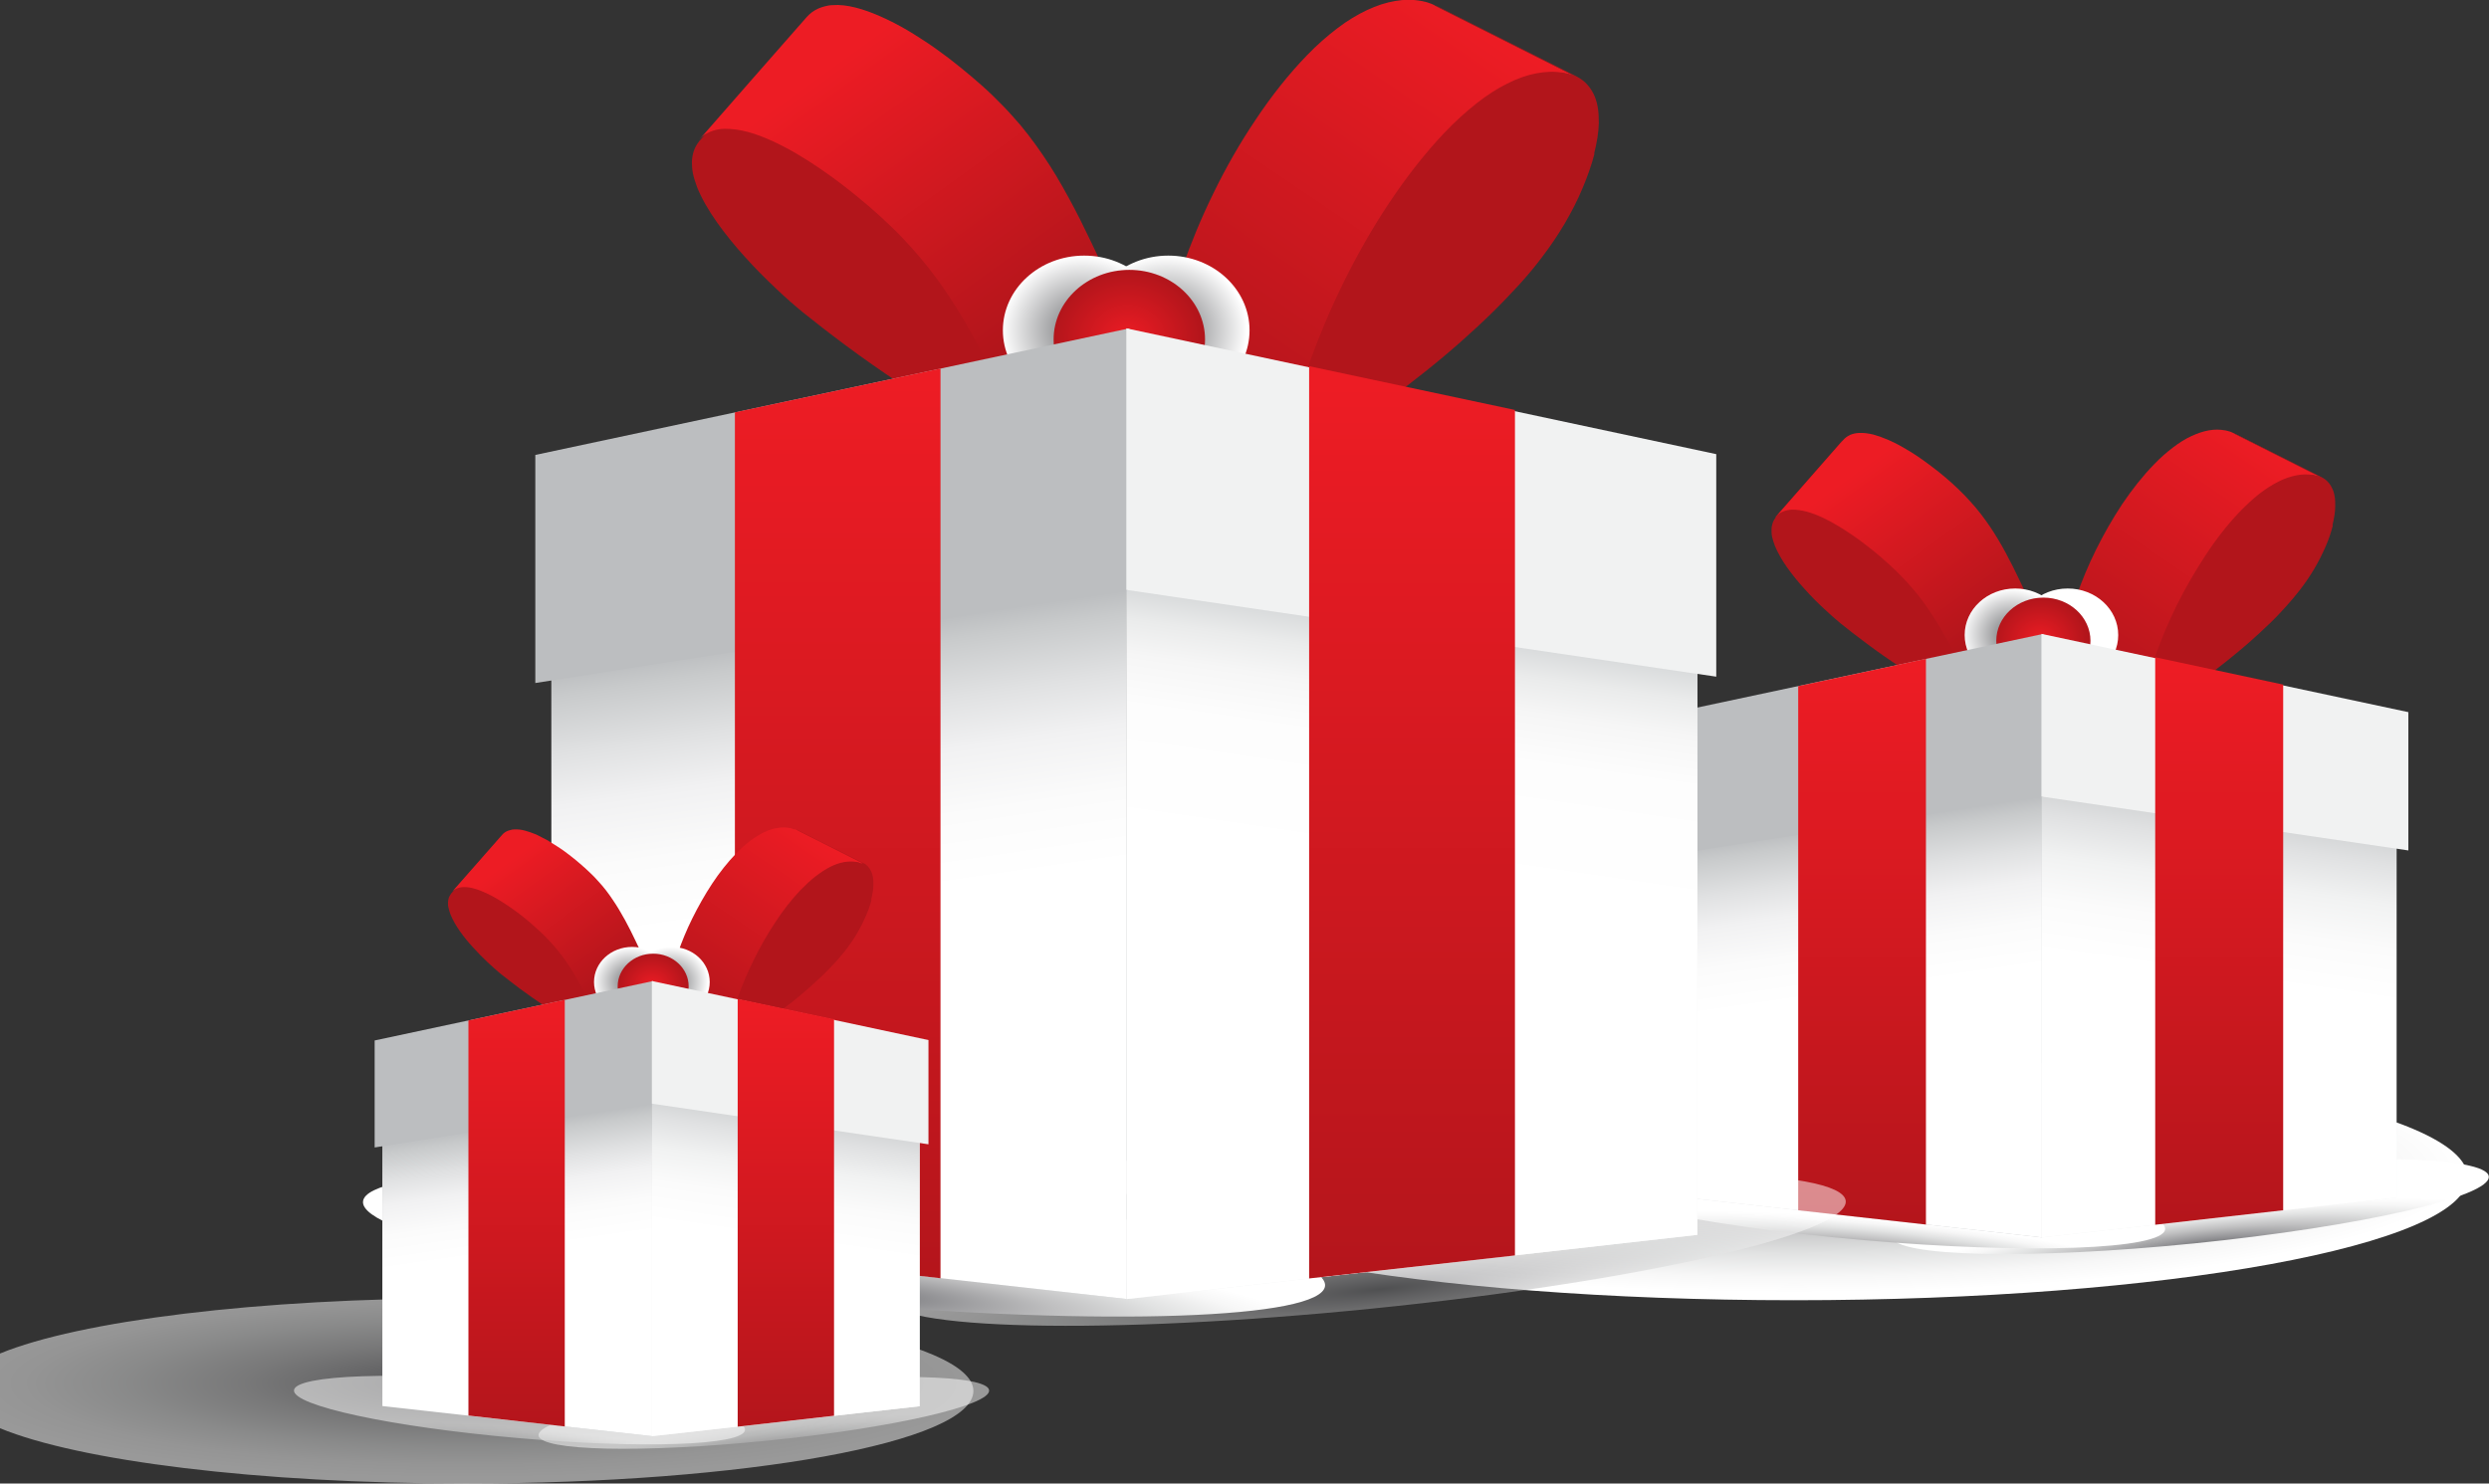 <svg width="369" height="220" viewBox="0 0 369 220" fill="none" xmlns="http://www.w3.org/2000/svg">
<rect x="0" y="0" width="369" height="220" fill="#333333" stroke="none"/>
<path style="mix-blend-mode:multiply" d="M365.843 174.601C365.843 184.651 321.109 192.82 265.949 192.82C210.789 192.82 166.055 184.651 166.055 174.601C166.055 164.552 210.789 156.383 265.949 156.383C321.109 156.383 365.843 164.552 365.843 174.601Z" fill="url(#paint0_radial_9_168)"/>
<path style="mix-blend-mode:multiply" d="M368.968 174.454C369.319 177.481 349.805 181.918 325.35 184.386C300.895 186.855 280.775 186.384 280.425 183.387C280.074 180.361 299.587 175.924 324.043 173.455C348.498 170.987 368.617 171.457 368.968 174.454Z" fill="url(#paint1_radial_9_168)"/>
<path style="mix-blend-mode:multiply" d="M320.982 182.3C320.663 185.326 300.544 186.032 276.056 183.887C251.569 181.742 231.96 177.54 232.279 174.513C232.598 171.486 252.717 170.781 277.204 172.926C301.692 175.071 321.301 179.273 320.982 182.3Z" fill="url(#paint2_radial_9_168)"/>
<path d="M331.057 64.205C335.489 66.438 339.921 68.671 344.353 70.904C344.353 70.904 344.289 70.904 344.289 70.875C344.289 70.875 344.226 70.875 344.226 70.845C344.226 70.845 344.162 70.845 344.162 70.816C344.162 70.816 344.098 70.816 344.066 70.787C344.002 70.787 343.939 70.728 343.843 70.698C343.779 70.698 343.684 70.64 343.62 70.64C343.556 70.64 343.46 70.61 343.397 70.581C343.333 70.581 343.237 70.552 343.142 70.522C342.344 70.405 341.515 70.405 340.655 70.581C339.794 70.757 338.901 71.051 337.976 71.521C337.052 71.991 336.095 72.609 335.139 73.343C334.182 74.107 333.194 75.018 332.173 76.046C330.388 77.927 328.666 80.131 327.136 82.482C325.573 84.832 324.17 87.301 322.927 89.798C321.715 92.267 320.663 94.735 319.834 97.056C319.005 99.348 318.399 101.523 318.048 103.344L306.283 94.265C306.57 92.531 307.112 90.504 307.877 88.359C308.611 86.184 309.567 83.892 310.715 81.571C311.863 79.249 313.17 76.957 314.605 74.783C316.072 72.609 317.666 70.581 319.356 68.847C320.28 67.878 321.237 67.055 322.162 66.35C323.086 65.644 323.979 65.086 324.872 64.675C325.765 64.263 326.625 63.969 327.454 63.823C328.283 63.676 329.081 63.676 329.878 63.823C329.973 63.823 330.037 63.852 330.133 63.881C330.196 63.881 330.292 63.911 330.356 63.94C330.42 63.94 330.515 63.999 330.579 63.999C330.643 63.999 330.707 64.058 330.802 64.087C330.802 64.087 330.866 64.087 330.866 64.116C330.866 64.116 330.93 64.116 330.93 64.146C330.93 64.146 330.994 64.146 330.994 64.175C330.994 64.175 331.057 64.175 331.057 64.205Z" fill="url(#paint3_linear_9_168)"/>
<path d="M345.788 77.898C346.043 76.869 346.203 75.929 346.203 75.047C346.203 74.519 346.203 74.019 346.107 73.578C346.043 73.138 345.916 72.726 345.724 72.374C345.565 72.021 345.342 71.698 345.087 71.433C344.831 71.169 344.513 70.934 344.162 70.757L330.866 64.087C331.057 64.175 331.249 64.293 331.44 64.44C335.681 66.555 339.921 68.701 344.13 70.816C344.13 70.816 344.066 70.816 344.066 70.787C344.066 70.787 344.002 70.787 344.002 70.757C344.002 70.757 343.939 70.757 343.939 70.728C343.939 70.728 343.875 70.728 343.843 70.699C343.779 70.699 343.716 70.64 343.62 70.611C343.556 70.611 343.46 70.552 343.397 70.552C343.333 70.552 343.237 70.522 343.173 70.493C343.078 70.493 343.014 70.463 342.918 70.434C342.121 70.317 341.292 70.317 340.431 70.493C339.571 70.669 338.678 70.963 337.753 71.433C336.828 71.903 335.872 72.52 334.915 73.255C333.959 74.019 332.97 74.93 331.982 75.958C330.196 77.839 328.475 80.043 326.944 82.394C325.414 84.744 323.979 87.213 322.735 89.71C321.524 92.178 320.472 94.647 319.643 96.968C318.814 99.26 318.208 101.405 317.857 103.256L308.164 95.763C307.59 96.028 307.048 96.292 306.538 96.498L318.272 105.695C319.069 105.343 319.962 104.902 320.886 104.373C321.811 103.844 322.799 103.256 323.82 102.581C324.84 101.905 325.892 101.199 326.976 100.435C328.028 99.671 329.112 98.849 330.165 97.997C331.312 97.086 332.397 96.175 333.449 95.264C334.469 94.353 335.457 93.442 336.382 92.561C337.307 91.679 338.136 90.797 338.901 89.945C339.666 89.093 340.368 88.27 340.973 87.477C341.739 86.478 342.472 85.42 343.11 84.333C343.747 83.246 344.289 82.159 344.768 81.071C345.246 79.984 345.597 78.926 345.852 77.898H345.788Z" fill="#B2151B"/>
<path d="M296.558 90.356C294.581 89.328 292.7 88.182 290.915 87.065C289.129 85.919 287.471 84.773 286.004 83.686C284.538 82.599 283.231 81.6 282.178 80.777C281.477 80.219 280.648 79.484 279.787 78.662C278.894 77.839 277.97 76.869 277.077 75.87C276.184 74.871 275.323 73.813 274.59 72.755C273.856 71.697 273.251 70.61 272.9 69.611C272.741 69.17 272.613 68.759 272.549 68.377C272.485 67.995 272.454 67.613 272.485 67.26C272.485 66.908 272.581 66.585 272.677 66.291C272.772 65.997 272.932 65.703 273.155 65.439C273.155 65.439 273.155 65.439 273.155 65.409C273.155 65.409 273.155 65.409 273.155 65.38C273.155 65.38 273.155 65.38 273.155 65.35C273.155 65.35 273.155 65.35 273.155 65.321C269.839 69.082 266.555 72.873 263.239 76.634C263.239 76.634 263.239 76.634 263.239 76.663C263.239 76.663 263.239 76.663 263.239 76.693C263.239 76.693 263.239 76.693 263.239 76.722C263.239 76.722 263.239 76.722 263.239 76.751C263.048 77.016 262.888 77.28 262.793 77.574C262.697 77.868 262.633 78.191 262.633 78.544C262.633 78.897 262.633 79.279 262.729 79.661C262.824 80.043 262.952 80.483 263.111 80.895C263.526 81.923 264.164 83.04 264.929 84.127C265.694 85.214 266.587 86.301 267.543 87.359C268.468 88.388 269.456 89.387 270.381 90.239C271.306 91.12 272.167 91.855 272.868 92.443C273.952 93.324 275.291 94.353 276.822 95.499C278.352 96.645 280.074 97.849 281.923 99.054C283.773 100.259 285.749 101.493 287.758 102.58C289.799 103.697 291.871 104.696 293.944 105.519L302.616 93.001C300.608 92.266 298.567 91.326 296.59 90.298L296.558 90.356Z" fill="#B2151B"/>
<path d="M302.329 92.384C302.202 92.149 302.106 91.885 301.979 91.649C301.851 91.385 301.755 91.15 301.628 90.885C301.5 90.621 301.405 90.356 301.277 90.092C300.703 88.799 300.097 87.448 299.428 86.096C298.79 84.744 298.089 83.363 297.355 81.982C296.622 80.63 295.825 79.279 294.964 78.015C294.103 76.752 293.179 75.547 292.158 74.43C291.648 73.843 291.042 73.225 290.436 72.638C289.799 72.021 289.161 71.433 288.46 70.845C287.758 70.258 287.057 69.67 286.323 69.141C285.59 68.583 284.857 68.054 284.155 67.584C283.549 67.172 282.848 66.761 282.146 66.35C281.445 65.938 280.68 65.556 279.946 65.233C279.181 64.91 278.448 64.645 277.715 64.44C276.981 64.263 276.28 64.175 275.61 64.204C275.355 64.204 275.132 64.263 274.909 64.293C274.685 64.352 274.462 64.41 274.271 64.498C274.08 64.587 273.888 64.704 273.729 64.822C273.57 64.939 273.41 65.086 273.251 65.262C269.935 69.024 266.651 72.814 263.335 76.575C263.462 76.428 263.622 76.281 263.781 76.164C263.94 76.046 264.132 75.929 264.323 75.87C264.514 75.782 264.737 75.723 264.961 75.664C265.184 75.606 265.439 75.606 265.694 75.576C266.364 75.576 267.065 75.664 267.83 75.87C268.596 76.076 269.361 76.37 270.126 76.722C270.891 77.075 271.656 77.486 272.39 77.927C273.123 78.368 273.825 78.808 274.462 79.249C275.228 79.749 275.961 80.307 276.726 80.895C277.491 81.483 278.225 82.07 278.926 82.687C279.659 83.304 280.329 83.951 280.999 84.568C281.636 85.185 282.242 85.831 282.816 86.448C283.868 87.594 284.857 88.829 285.749 90.151C286.674 91.473 287.503 92.825 288.3 94.235C289.097 95.616 289.831 97.027 290.532 98.437C291.234 99.818 291.871 101.199 292.509 102.522C292.636 102.786 292.764 103.051 292.892 103.315C293.019 103.579 293.147 103.844 293.274 104.108C293.402 104.373 293.529 104.608 293.657 104.872C293.784 105.107 293.912 105.372 294.008 105.607L302.68 93.089C302.553 92.854 302.457 92.619 302.329 92.355V92.384Z" fill="url(#paint4_linear_9_168)"/>
<path style="mix-blend-mode:multiply" d="M306.251 94.177C306.251 97.996 302.903 101.082 298.758 101.082C294.613 101.082 291.265 97.996 291.265 94.177C291.265 90.357 294.613 87.271 298.758 87.271C302.903 87.271 306.251 90.357 306.251 94.177Z" fill="url(#paint5_radial_9_168)"/>
<path style="mix-blend-mode:multiply" d="M314.031 94.177C314.031 97.996 310.683 101.082 306.538 101.082C302.393 101.082 299.045 97.996 299.045 94.177C299.045 90.357 302.393 87.271 306.538 87.271C310.683 87.271 314.031 90.357 314.031 94.177Z" fill="url(#paint6_radial_9_168)"/>
<path d="M309.918 95.029C309.918 98.584 306.793 101.434 302.935 101.434C299.077 101.434 295.952 98.555 295.952 95.029C295.952 91.502 299.077 88.623 302.935 88.623C306.793 88.623 309.918 91.502 309.918 95.029Z" fill="url(#paint7_radial_9_168)"/>
<path d="M302.712 183.505L249.656 177.569V123.208L302.712 117.243V183.505Z" fill="#BCBEC0"/>
<g style="mix-blend-mode:multiply">
<path d="M302.712 183.505L249.656 177.569V123.208L302.712 117.243V183.505Z" fill="url(#paint8_linear_9_168)"/>
</g>
<path d="M355.29 123.149V177.598L302.712 183.505V117.243L355.29 123.149Z" fill="#F1F2F2"/>
<g style="mix-blend-mode:multiply">
<path d="M355.29 123.149V177.598L302.712 183.505V117.243L355.29 123.149Z" fill="url(#paint9_linear_9_168)"/>
</g>
<path d="M302.935 94L248.158 105.666V126.705L302.935 118.125V94Z" fill="#BCBEC0"/>
<path d="M302.648 118.125L357.043 126.117V105.607L302.648 94V118.125Z" fill="#F1F2F2"/>
<path d="M285.526 181.595L266.587 179.479V101.758L285.526 97.703V181.595Z" fill="url(#paint10_linear_9_168)"/>
<path d="M319.515 181.624L338.486 179.479V101.523L319.515 97.468V181.624Z" fill="url(#paint11_linear_9_168)"/>
<path style="mix-blend-mode:multiply" opacity="0.5" d="M273.633 178.069C274.207 182.917 242.801 190.087 203.455 194.054C164.142 198.021 131.779 197.286 131.205 192.438C130.631 187.589 162.037 180.419 201.383 176.452C240.728 172.486 273.059 173.22 273.633 178.069Z" fill="url(#paint12_radial_9_168)"/>
<path style="mix-blend-mode:multiply" d="M196.441 190.704C195.931 195.582 163.6 196.698 124.222 193.231C84.845 189.764 53.311 183.005 53.821 178.157C54.331 173.279 86.662 172.162 126.04 175.63C165.417 179.097 196.951 185.855 196.441 190.704Z" fill="url(#paint13_radial_9_168)"/>
<path d="M212.638 0.793C219.748 4.378 226.891 7.963 234.001 11.548C233.969 11.548 233.905 11.519 233.873 11.489C233.841 11.489 233.778 11.46 233.746 11.431C233.714 11.431 233.65 11.401 233.618 11.372C233.586 11.372 233.523 11.342 233.491 11.313C233.363 11.254 233.267 11.225 233.14 11.195C233.012 11.166 232.917 11.107 232.789 11.078C232.662 11.049 232.534 11.019 232.407 10.99C232.279 10.99 232.151 10.931 232.024 10.902C230.749 10.696 229.409 10.725 228.038 10.99C226.635 11.254 225.201 11.754 223.702 12.518C222.203 13.252 220.673 14.252 219.143 15.456C217.58 16.69 215.986 18.13 214.392 19.805C211.49 22.861 208.78 26.358 206.261 30.119C203.742 33.88 201.479 37.876 199.502 41.873C197.525 45.869 195.867 49.836 194.528 53.538C193.22 57.241 192.232 60.708 191.69 63.676L172.782 49.072C173.261 46.28 174.122 43.019 175.333 39.551C176.545 36.084 178.075 32.352 179.893 28.65C181.71 24.918 183.814 21.215 186.174 17.719C188.501 14.222 191.084 10.96 193.794 8.169C195.293 6.612 196.823 5.289 198.29 4.173C199.757 3.056 201.223 2.175 202.658 1.499C204.093 0.823 205.464 0.382 206.835 0.147C208.174 -0.088 209.482 -0.088 210.725 0.147C210.853 0.147 210.98 0.206 211.108 0.235C211.235 0.235 211.363 0.294 211.49 0.323C211.618 0.353 211.713 0.382 211.841 0.441C211.969 0.47 212.064 0.529 212.192 0.558C212.224 0.558 212.287 0.588 212.319 0.617C212.351 0.617 212.415 0.647 212.447 0.676C212.479 0.676 212.542 0.705 212.574 0.735C212.606 0.735 212.67 0.764 212.702 0.793H212.638Z" fill="url(#paint14_linear_9_168)"/>
<path d="M236.328 22.802C236.743 21.157 236.998 19.629 237.03 18.248C237.03 17.396 236.998 16.602 236.87 15.897C236.743 15.192 236.552 14.545 236.265 13.958C235.978 13.37 235.627 12.87 235.212 12.43C234.798 11.989 234.288 11.636 233.746 11.342L212.383 0.588C212.702 0.764 213.021 0.941 213.308 1.146C220.131 4.584 226.922 7.993 233.746 11.431C233.714 11.431 233.65 11.401 233.618 11.372C233.586 11.372 233.523 11.342 233.491 11.313C233.459 11.313 233.395 11.284 233.363 11.254C233.331 11.254 233.267 11.225 233.236 11.196C233.108 11.137 233.012 11.107 232.885 11.078C232.757 11.049 232.662 10.99 232.534 10.96C232.407 10.931 232.279 10.902 232.151 10.872C232.024 10.872 231.896 10.814 231.769 10.784C230.493 10.579 229.154 10.608 227.783 10.872C226.38 11.137 224.946 11.636 223.447 12.4C221.948 13.135 220.418 14.134 218.887 15.339C217.325 16.573 215.731 18.013 214.137 19.688C211.235 22.744 208.525 26.24 206.006 30.002C203.487 33.763 201.223 37.759 199.247 41.755C197.27 45.752 195.612 49.718 194.273 53.421C192.965 57.123 191.977 60.591 191.435 63.558L175.843 51.54C174.919 51.981 174.058 52.392 173.261 52.716L192.136 67.496C193.412 66.938 194.815 66.232 196.345 65.38C197.844 64.528 199.438 63.588 201.096 62.501C202.722 61.443 204.444 60.267 206.134 59.033C207.855 57.799 209.577 56.477 211.267 55.125C213.116 53.656 214.87 52.187 216.528 50.717C218.186 49.248 219.748 47.808 221.215 46.369C222.682 44.929 224.021 43.518 225.264 42.167C226.508 40.786 227.624 39.463 228.58 38.17C229.824 36.554 230.972 34.85 231.992 33.116C233.012 31.383 233.905 29.619 234.638 27.857C235.372 26.123 235.978 24.389 236.392 22.773L236.328 22.802Z" fill="#B2151B"/>
<path d="M157.159 42.843C154.002 41.197 150.941 39.375 148.072 37.524C145.202 35.702 142.524 33.822 140.164 32.088C137.805 30.354 135.701 28.767 134.043 27.416C132.927 26.505 131.588 25.329 130.185 24.007C128.75 22.655 127.251 21.157 125.816 19.541C124.382 17.925 123.011 16.25 121.831 14.546C120.651 12.841 119.695 11.107 119.089 9.491C118.834 8.786 118.642 8.14 118.547 7.523C118.451 6.906 118.387 6.318 118.419 5.76C118.451 5.201 118.547 4.672 118.738 4.202C118.929 3.703 119.184 3.262 119.503 2.851C119.503 2.851 119.503 2.821 119.535 2.792C119.535 2.792 119.567 2.762 119.599 2.733C119.599 2.733 119.631 2.704 119.663 2.674C119.663 2.674 119.695 2.645 119.726 2.615C114.402 8.669 109.077 14.751 103.784 20.804C103.784 20.804 103.784 20.834 103.72 20.863C103.72 20.863 103.72 20.892 103.657 20.922C103.657 20.922 103.657 20.951 103.625 20.981C103.625 20.981 103.625 21.01 103.593 21.039C103.274 21.451 103.019 21.892 102.86 22.391C102.7 22.861 102.604 23.39 102.573 23.948C102.573 24.507 102.604 25.094 102.732 25.741C102.86 26.358 103.083 27.034 103.338 27.739C104.007 29.414 105.028 31.177 106.271 32.94C107.515 34.703 108.95 36.466 110.448 38.112C111.947 39.787 113.509 41.344 115.008 42.754C116.474 44.165 117.877 45.37 119.025 46.31C120.779 47.72 122.915 49.395 125.37 51.217C127.825 53.039 130.599 55.008 133.564 56.947C136.53 58.886 139.686 60.855 142.938 62.618C146.191 64.411 149.57 66.027 152.886 67.349L166.852 47.221C163.6 46.045 160.347 44.547 157.159 42.872V42.843Z" fill="#B2151B"/>
<path d="M166.437 46.075C166.246 45.693 166.087 45.281 165.895 44.87C165.704 44.459 165.513 44.047 165.321 43.636C165.13 43.224 164.939 42.784 164.747 42.372C163.791 40.286 162.834 38.112 161.782 35.937C160.73 33.733 159.646 31.529 158.434 29.326C157.255 27.151 155.979 24.977 154.576 22.949C153.173 20.892 151.707 18.953 150.081 17.19C149.252 16.25 148.295 15.28 147.307 14.31C146.318 13.341 145.234 12.371 144.118 11.431C143.002 10.49 141.854 9.55 140.707 8.669C139.527 7.787 138.379 6.935 137.199 6.171C136.211 5.524 135.127 4.819 133.979 4.173C132.831 3.526 131.619 2.909 130.408 2.38C129.196 1.851 127.985 1.411 126.805 1.117C125.625 0.823 124.477 0.676 123.425 0.764C123.011 0.764 122.628 0.852 122.277 0.94C121.927 1.029 121.576 1.146 121.257 1.293C120.938 1.44 120.651 1.616 120.364 1.822C120.077 2.028 119.854 2.263 119.599 2.527C114.274 8.58 108.95 14.663 103.657 20.716C103.88 20.452 104.135 20.246 104.39 20.04C104.645 19.835 104.964 19.688 105.283 19.541C105.602 19.394 105.952 19.306 106.303 19.218C106.654 19.159 107.068 19.1 107.451 19.1C108.535 19.1 109.683 19.247 110.894 19.57C112.106 19.893 113.35 20.393 114.593 20.951C115.837 21.539 117.08 22.185 118.26 22.89C119.44 23.596 120.556 24.301 121.576 25.006C122.787 25.829 123.999 26.71 125.211 27.651C126.422 28.591 127.602 29.561 128.782 30.56C129.93 31.559 131.046 32.558 132.098 33.586C133.15 34.586 134.138 35.614 134.999 36.584C136.689 38.435 138.283 40.433 139.75 42.549C141.217 44.664 142.588 46.868 143.831 49.101C145.107 51.334 146.286 53.597 147.402 55.86C148.518 58.093 149.57 60.326 150.591 62.442C150.782 62.883 151.005 63.323 151.197 63.735C151.388 64.146 151.611 64.587 151.802 64.998C151.994 65.41 152.185 65.821 152.408 66.232C152.599 66.644 152.791 67.026 152.982 67.408L166.948 47.279C166.756 46.898 166.597 46.516 166.405 46.104L166.437 46.075Z" fill="url(#paint15_linear_9_168)"/>
<path style="mix-blend-mode:multiply" d="M172.782 48.984C172.782 55.125 167.394 60.062 160.73 60.062C154.066 60.062 148.678 55.096 148.678 48.984C148.678 42.872 154.066 37.906 160.73 37.906C167.394 37.906 172.782 42.872 172.782 48.984Z" fill="url(#paint16_radial_9_168)"/>
<path style="mix-blend-mode:multiply" d="M185.249 48.984C185.249 55.125 179.861 60.062 173.197 60.062C166.533 60.062 161.145 55.096 161.145 48.984C161.145 42.872 166.533 37.906 173.197 37.906C179.861 37.906 185.249 42.872 185.249 48.984Z" fill="url(#paint17_radial_9_168)"/>
<path d="M178.649 50.335C178.649 56.036 173.611 60.649 167.426 60.649C161.24 60.649 156.202 56.036 156.202 50.335C156.202 44.635 161.24 40.022 167.426 40.022C173.611 40.022 178.649 44.635 178.649 50.335Z" fill="url(#paint18_radial_9_168)"/>
<path d="M167.043 192.643L81.752 183.064V95.646L167.043 86.067V192.643Z" fill="#BCBEC0"/>
<g style="mix-blend-mode:multiply">
<path d="M167.043 192.643L81.752 183.064V95.646L167.043 86.067V192.643Z" fill="url(#paint19_linear_9_168)"/>
</g>
<path d="M251.633 95.587V183.123L167.043 192.643V86.067L251.633 95.587Z" fill="#F1F2F2"/>
<g style="mix-blend-mode:multiply">
<path d="M251.633 95.587V183.123L167.043 192.643V86.067L251.633 95.587Z" fill="url(#paint20_linear_9_168)"/>
</g>
<path d="M167.426 48.69L79.361 67.466V101.288L167.426 87.477V48.69Z" fill="#BCBEC0"/>
<path d="M166.979 87.477L254.439 100.347V67.349L166.979 48.69V87.477Z" fill="#F1F2F2"/>
<path d="M139.431 189.558L108.95 186.12V61.149L139.431 54.655V189.558Z" fill="url(#paint21_linear_9_168)"/>
<path d="M194.081 189.587L224.595 186.179V60.796L194.081 54.302V189.587Z" fill="url(#paint22_linear_9_168)"/>
<path style="mix-blend-mode:multiply" opacity="0.5" d="M68.966 192.526C38.166 192.526 11.702 195.905 0 200.724V211.802C11.67 216.621 38.166 220 68.966 220C110.576 220 144.309 213.859 144.309 206.277C144.309 198.696 110.576 192.555 68.966 192.555V192.526Z" fill="url(#paint23_radial_9_168)"/>
<path style="mix-blend-mode:multiply" opacity="0.5" d="M146.637 206.16C146.924 208.423 132.193 211.802 113.732 213.653C95.303 215.504 80.126 215.181 79.839 212.889C79.584 210.597 94.314 207.247 112.744 205.396C131.173 203.545 146.35 203.868 146.637 206.16Z" fill="url(#paint24_radial_9_168)"/>
<path style="mix-blend-mode:multiply" opacity="0.5" d="M110.448 212.066C110.225 214.358 95.048 214.887 76.587 213.242C58.126 211.625 43.331 208.452 43.586 206.16C43.809 203.868 58.986 203.339 77.448 204.985C95.909 206.601 110.703 209.774 110.448 212.066Z" fill="url(#paint25_radial_9_168)"/>
<path d="M118.037 123.032C121.385 124.707 124.732 126.382 128.048 128.086C128.048 128.086 128.017 128.086 127.985 128.086C127.985 128.086 127.953 128.086 127.921 128.086C127.921 128.086 127.889 128.086 127.857 128.086C127.857 128.086 127.825 128.086 127.793 128.086C127.73 128.086 127.698 128.057 127.634 128.027C127.57 128.027 127.506 127.998 127.474 127.969C127.411 127.969 127.347 127.939 127.283 127.91C127.219 127.91 127.156 127.91 127.092 127.88C126.486 127.792 125.88 127.792 125.211 127.91C124.541 128.027 123.872 128.262 123.17 128.615C122.469 128.968 121.767 129.438 121.034 129.996C120.3 130.554 119.567 131.26 118.802 132.024C117.431 133.463 116.155 135.109 115.008 136.872C113.828 138.635 112.776 140.516 111.851 142.396C110.926 144.277 110.129 146.128 109.523 147.862C108.918 149.595 108.439 151.211 108.184 152.622L99.32 145.775C99.544 144.453 99.958 142.954 100.5 141.309C101.074 139.663 101.776 137.93 102.636 136.196C103.497 134.462 104.486 132.699 105.57 131.054C106.654 129.408 107.865 127.88 109.141 126.558C109.842 125.823 110.544 125.206 111.245 124.677C111.947 124.149 112.616 123.737 113.286 123.414C113.955 123.091 114.593 122.885 115.231 122.797C115.868 122.679 116.474 122.679 117.048 122.797C117.112 122.797 117.176 122.797 117.24 122.826C117.303 122.826 117.367 122.826 117.399 122.885C117.463 122.885 117.526 122.914 117.558 122.944C117.622 122.944 117.654 122.973 117.718 123.003C117.718 123.003 117.75 123.003 117.782 123.003C117.782 123.003 117.813 123.003 117.845 123.003C117.845 123.003 117.877 123.003 117.909 123.003C117.909 123.003 117.941 123.003 117.973 123.003L118.037 123.032Z" fill="url(#paint26_linear_9_168)"/>
<path d="M129.164 133.346C129.356 132.582 129.483 131.847 129.483 131.201C129.483 130.789 129.483 130.437 129.419 130.084C129.356 129.761 129.26 129.438 129.132 129.173C129.005 128.909 128.845 128.674 128.654 128.468C128.463 128.262 128.24 128.086 127.953 127.969L117.941 122.944C117.941 122.944 118.228 123.12 118.355 123.208C121.544 124.824 124.732 126.411 127.921 128.027C127.921 128.027 127.889 128.027 127.857 128.027C127.857 128.027 127.825 128.027 127.793 128.027C127.761 128.027 127.761 128.027 127.73 128.027C127.73 128.027 127.698 128.027 127.666 128.027C127.602 128.027 127.57 127.998 127.506 127.969C127.443 127.969 127.379 127.939 127.347 127.91C127.283 127.91 127.219 127.88 127.187 127.851C127.124 127.851 127.06 127.851 126.996 127.822C126.39 127.733 125.785 127.733 125.115 127.851C124.445 127.969 123.776 128.204 123.074 128.556C122.373 128.909 121.671 129.379 120.938 129.937C120.205 130.496 119.471 131.201 118.706 131.965C117.335 133.405 116.06 135.05 114.912 136.813C113.732 138.576 112.68 140.457 111.755 142.337C110.831 144.218 110.034 146.069 109.428 147.803C108.822 149.537 108.344 151.153 108.089 152.563L100.787 146.921C100.373 147.127 99.958 147.303 99.576 147.48L108.407 154.414C109.013 154.15 109.683 153.827 110.384 153.415C111.086 153.033 111.819 152.563 112.616 152.064C113.381 151.564 114.179 151.006 114.976 150.448C115.773 149.86 116.57 149.243 117.399 148.626C118.26 147.95 119.089 147.245 119.854 146.569C120.619 145.893 121.385 145.188 122.054 144.541C122.724 143.865 123.361 143.219 123.967 142.573C124.541 141.926 125.051 141.309 125.529 140.692C126.103 139.928 126.645 139.135 127.124 138.312C127.602 137.489 128.016 136.666 128.367 135.844C128.718 135.021 129.005 134.227 129.196 133.463L129.164 133.346Z" fill="#B2151B"/>
<path d="M92.051 142.749C90.584 141.985 89.149 141.103 87.778 140.251C86.439 139.399 85.195 138.517 84.08 137.695C82.964 136.872 82.007 136.137 81.21 135.491C80.7 135.079 80.062 134.521 79.392 133.904C78.723 133.287 78.022 132.552 77.352 131.818C76.682 131.054 76.045 130.26 75.471 129.467C74.929 128.674 74.482 127.851 74.195 127.087C74.068 126.764 74.004 126.47 73.94 126.176C73.876 125.882 73.876 125.618 73.876 125.353C73.876 125.089 73.94 124.854 74.036 124.619C74.132 124.384 74.227 124.178 74.387 123.972C71.9 126.822 69.413 129.673 66.894 132.494C66.734 132.699 66.639 132.905 66.543 133.111C66.479 133.346 66.415 133.581 66.415 133.845C66.415 134.11 66.415 134.374 66.511 134.697C66.575 134.991 66.671 135.314 66.798 135.638C67.117 136.431 67.595 137.254 68.169 138.077C68.743 138.899 69.413 139.722 70.146 140.516C70.879 141.309 71.581 142.043 72.282 142.69C72.984 143.336 73.621 143.924 74.163 144.365C74.993 145.011 75.981 145.805 77.129 146.657C78.277 147.509 79.584 148.42 80.955 149.331C82.358 150.242 83.825 151.153 85.355 152.005C86.885 152.857 88.448 153.592 90.042 154.209L96.578 144.776C95.048 144.218 93.517 143.513 92.051 142.749Z" fill="#B2151B"/>
<path d="M96.387 144.277C96.291 144.1 96.228 143.895 96.132 143.718C96.036 143.542 95.972 143.336 95.877 143.131C95.781 142.925 95.686 142.749 95.622 142.543C95.175 141.573 94.729 140.545 94.219 139.516C93.741 138.488 93.198 137.43 92.656 136.431C92.083 135.403 91.509 134.404 90.839 133.434C90.201 132.464 89.5 131.553 88.735 130.731C88.352 130.29 87.906 129.82 87.427 129.379C86.949 128.938 86.471 128.468 85.929 128.027C85.419 127.586 84.877 127.146 84.335 126.734C83.793 126.323 83.251 125.912 82.677 125.559C82.23 125.265 81.688 124.942 81.178 124.619C80.636 124.325 80.062 124.031 79.52 123.766C78.946 123.531 78.372 123.326 77.83 123.179C77.288 123.032 76.746 122.973 76.236 123.002C76.045 123.002 75.853 123.032 75.694 123.091C75.534 123.12 75.375 123.179 75.216 123.238C75.056 123.296 74.929 123.384 74.801 123.473C74.674 123.561 74.546 123.678 74.45 123.796C71.963 126.646 69.476 129.467 66.958 132.317C67.053 132.2 67.181 132.082 67.308 131.994C67.436 131.906 67.563 131.818 67.723 131.759C67.882 131.7 68.042 131.641 68.201 131.612C68.361 131.583 68.552 131.553 68.743 131.553C69.253 131.553 69.795 131.612 70.337 131.788C70.911 131.935 71.485 132.17 72.059 132.435C72.633 132.699 73.239 133.022 73.781 133.346C74.323 133.669 74.865 134.022 75.343 134.345C75.917 134.727 76.491 135.138 77.065 135.579C77.639 136.02 78.181 136.46 78.723 136.931C79.265 137.401 79.775 137.871 80.285 138.341C80.764 138.811 81.242 139.281 81.656 139.751C82.453 140.604 83.187 141.544 83.888 142.543C84.59 143.542 85.227 144.571 85.801 145.628C86.407 146.686 86.949 147.744 87.491 148.802C88.001 149.86 88.511 150.888 88.99 151.887C89.085 152.093 89.181 152.299 89.277 152.504C89.372 152.71 89.468 152.886 89.564 153.092C89.659 153.298 89.755 153.474 89.851 153.65C89.946 153.827 90.042 154.032 90.138 154.209L96.674 144.776C96.578 144.6 96.514 144.424 96.419 144.218L96.387 144.277Z" fill="url(#paint27_linear_9_168)"/>
<path style="mix-blend-mode:multiply" d="M99.352 145.629C99.352 148.508 96.833 150.83 93.709 150.83C90.584 150.83 88.065 148.508 88.065 145.629C88.065 142.749 90.584 140.427 93.709 140.427C96.833 140.427 99.352 142.749 99.352 145.629Z" fill="url(#paint28_radial_9_168)"/>
<path style="mix-blend-mode:multiply" d="M105.219 145.629C105.219 148.508 102.7 150.83 99.576 150.83C96.451 150.83 93.932 148.508 93.932 145.629C93.932 142.749 96.451 140.427 99.576 140.427C102.7 140.427 105.219 142.749 105.219 145.629Z" fill="url(#paint29_radial_9_168)"/>
<path d="M102.094 146.275C102.094 148.949 99.735 151.123 96.833 151.123C93.932 151.123 91.572 148.949 91.572 146.275C91.572 143.601 93.932 141.427 96.833 141.427C99.735 141.427 102.094 143.601 102.094 146.275Z" fill="url(#paint30_radial_9_168)"/>
<path d="M96.674 212.977L56.691 208.511V167.49L96.674 163.024V212.977Z" fill="#BCBEC0"/>
<g style="mix-blend-mode:multiply">
<path d="M96.674 212.977L56.691 208.511V167.49L96.674 163.024V212.977Z" fill="url(#paint31_linear_9_168)"/>
</g>
<path d="M136.338 167.461V208.54L96.674 212.977V163.024L136.338 167.461Z" fill="#F1F2F2"/>
<g style="mix-blend-mode:multiply">
<path d="M136.338 167.461V208.54L96.674 212.977V163.024L136.338 167.461Z" fill="url(#paint32_linear_9_168)"/>
</g>
<path d="M96.833 145.481L55.543 154.297V170.164L96.833 163.67V145.481Z" fill="#BCBEC0"/>
<path d="M96.642 163.67L137.646 169.694V154.238L96.642 145.481V163.67Z" fill="#F1F2F2"/>
<path d="M83.729 211.537L69.445 209.921V151.329L83.729 148.273V211.537Z" fill="url(#paint33_linear_9_168)"/>
<path d="M109.364 211.567L123.648 209.951V151.153L109.364 148.126V211.567Z" fill="url(#paint34_linear_9_168)"/>
<defs>
<radialGradient id="paint0_radial_9_168" cx="0" cy="0" r="1" gradientUnits="userSpaceOnUse" gradientTransform="translate(265.98 173.413) scale(99.76 18.261)">
<stop stop-color="#6D6E71"/>
<stop offset="0.17" stop-color="#8F8F92"/>
<stop offset="0.44" stop-color="#BFBFC0"/>
<stop offset="0.68" stop-color="#E1E2E2"/>
<stop offset="0.87" stop-color="#F7F7F7"/>
<stop offset="1" stop-color="white"/>
</radialGradient>
<radialGradient id="paint1_radial_9_168" cx="0" cy="0" r="1" gradientUnits="userSpaceOnUse" gradientTransform="translate(327.394 184.688) rotate(-5.754) scale(44.687 5.398)">
<stop stop-color="#6D6E71"/>
<stop offset="0.17" stop-color="#8F8F92"/>
<stop offset="0.44" stop-color="#BFBFC0"/>
<stop offset="0.68" stop-color="#E1E2E2"/>
<stop offset="0.87" stop-color="#F7F7F7"/>
<stop offset="1" stop-color="white"/>
</radialGradient>
<radialGradient id="paint2_radial_9_168" cx="0" cy="0" r="1" gradientUnits="userSpaceOnUse" gradientTransform="translate(276.849 186.086) rotate(5.025) scale(44.696 5.397)">
<stop stop-color="#6D6E71"/>
<stop offset="0.17" stop-color="#8F8F92"/>
<stop offset="0.44" stop-color="#BFBFC0"/>
<stop offset="0.68" stop-color="#E1E2E2"/>
<stop offset="0.87" stop-color="#F7F7F7"/>
<stop offset="1" stop-color="white"/>
</radialGradient>
<linearGradient id="paint3_linear_9_168" x1="332.266" y1="64.097" x2="307.547" y2="100.594" gradientUnits="userSpaceOnUse">
<stop stop-color="#ED1C24"/>
<stop offset="1" stop-color="#B2151B"/>
</linearGradient>
<linearGradient id="paint4_linear_9_168" x1="273.835" y1="70.916" x2="291.676" y2="95.62" gradientUnits="userSpaceOnUse">
<stop stop-color="#ED1C24"/>
<stop offset="1" stop-color="#B2151B"/>
</linearGradient>
<radialGradient id="paint5_radial_9_168" cx="0" cy="0" r="1" gradientUnits="userSpaceOnUse" gradientTransform="translate(298.312 94.177) scale(7.493 6.905)">
<stop stop-color="#6D6E71"/>
<stop offset="1" stop-color="white"/>
</radialGradient>
<radialGradient id="paint6_radial_9_168" cx="0" cy="0" r="1" gradientUnits="userSpaceOnUse" gradientTransform="translate(306.028 1.469) scale(7.493 6.905)">
<stop stop-color="#6D6E71"/>
<stop offset="1" stop-color="white"/>
</radialGradient>
<radialGradient id="paint7_radial_9_168" cx="0" cy="0" r="1" gradientUnits="userSpaceOnUse" gradientTransform="translate(302.457 95.029) scale(6.951 6.406)">
<stop stop-color="#ED1C24"/>
<stop offset="1" stop-color="#B2151B"/>
</radialGradient>
<linearGradient id="paint8_linear_9_168" x1="282.88" y1="186.414" x2="273.149" y2="119.759" gradientUnits="userSpaceOnUse">
<stop offset="0.59" stop-color="white"/>
<stop offset="0.69" stop-color="#FBFBFB"/>
<stop offset="0.78" stop-color="#F1F1F2"/>
<stop offset="0.85" stop-color="#E0E1E2"/>
<stop offset="0.93" stop-color="#C8CACB"/>
<stop offset="0.96" stop-color="#BCBEC0"/>
</linearGradient>
<linearGradient id="paint9_linear_9_168" x1="322.831" y1="183.27" x2="332.317" y2="118.413" gradientUnits="userSpaceOnUse">
<stop offset="0.59" stop-color="white"/>
<stop offset="0.71" stop-color="#FBFBFB"/>
<stop offset="0.81" stop-color="#F1F2F2"/>
<stop offset="0.9" stop-color="#E0E1E2"/>
<stop offset="0.96" stop-color="#D1D3D4"/>
</linearGradient>
<linearGradient id="paint10_linear_9_168" x1="276.057" y1="99.084" x2="276.057" y2="184.827" gradientUnits="userSpaceOnUse">
<stop stop-color="#ED1C24"/>
<stop offset="1" stop-color="#B2151B"/>
</linearGradient>
<linearGradient id="paint11_linear_9_168" x1="328.985" y1="99.113" x2="328.985" y2="184.768" gradientUnits="userSpaceOnUse">
<stop stop-color="#ED1C24"/>
<stop offset="1" stop-color="#B2151B"/>
</linearGradient>
<radialGradient id="paint12_radial_9_168" cx="0" cy="0" r="1" gradientUnits="userSpaceOnUse" gradientTransform="translate(204.68 191.172) rotate(-5.754) scale(71.853 8.68)">
<stop stop-color="#6D6E71"/>
<stop offset="0.17" stop-color="#8F8F92"/>
<stop offset="0.44" stop-color="#BFBFC0"/>
<stop offset="0.68" stop-color="#E1E2E2"/>
<stop offset="0.87" stop-color="#F7F7F7"/>
<stop offset="1" stop-color="white"/>
</radialGradient>
<radialGradient id="paint13_radial_9_168" cx="0" cy="0" r="1" gradientUnits="userSpaceOnUse" gradientTransform="translate(124.791 191.676) rotate(5.025) scale(71.869 8.678)">
<stop stop-color="#6D6E71"/>
<stop offset="0.17" stop-color="#8F8F92"/>
<stop offset="0.44" stop-color="#BFBFC0"/>
<stop offset="0.68" stop-color="#E1E2E2"/>
<stop offset="0.87" stop-color="#F7F7F7"/>
<stop offset="1" stop-color="white"/>
</radialGradient>
<linearGradient id="paint14_linear_9_168" x1="216.238" y1="1.202" x2="176.44" y2="59.894" gradientUnits="userSpaceOnUse">
<stop stop-color="#ED1C24"/>
<stop offset="1" stop-color="#B2151B"/>
</linearGradient>
<linearGradient id="paint15_linear_9_168" x1="120.653" y1="11.571" x2="149.325" y2="51.307" gradientUnits="userSpaceOnUse">
<stop stop-color="#ED1C24"/>
<stop offset="1" stop-color="#B2151B"/>
</linearGradient>
<radialGradient id="paint16_radial_9_168" cx="0" cy="0" r="1" gradientUnits="userSpaceOnUse" gradientTransform="translate(160.475 48.984) scale(12.021 11.078)">
<stop stop-color="#6D6E71"/>
<stop offset="1" stop-color="white"/>
</radialGradient>
<radialGradient id="paint17_radial_9_168" cx="0" cy="0" r="1" gradientUnits="userSpaceOnUse" gradientTransform="translate(172.91 48.984) scale(12.021 11.078)">
<stop stop-color="#6D6E71"/>
<stop offset="1" stop-color="white"/>
</radialGradient>
<radialGradient id="paint18_radial_9_168" cx="0" cy="0" r="1" gradientUnits="userSpaceOnUse" gradientTransform="translate(167.171 50.335) scale(11.191 10.314)">
<stop stop-color="#ED1C24"/>
<stop offset="1" stop-color="#B2151B"/>
</radialGradient>
<linearGradient id="paint19_linear_9_168" x1="135.191" y1="197.286" x2="119.535" y2="90.137" gradientUnits="userSpaceOnUse">
<stop offset="0.59" stop-color="white"/>
<stop offset="0.69" stop-color="#FBFBFB"/>
<stop offset="0.78" stop-color="#F1F1F2"/>
<stop offset="0.85" stop-color="#E0E1E2"/>
<stop offset="0.93" stop-color="#C8CACB"/>
<stop offset="0.96" stop-color="#BCBEC0"/>
</linearGradient>
<linearGradient id="paint20_linear_9_168" x1="199.438" y1="192.232" x2="214.659" y2="87.974" gradientUnits="userSpaceOnUse">
<stop offset="0.59" stop-color="white"/>
<stop offset="0.78" stop-color="#FDFDFD"/>
<stop offset="0.85" stop-color="#F6F6F6"/>
<stop offset="0.9" stop-color="#EAEBEB"/>
<stop offset="0.94" stop-color="#D9DBDC"/>
<stop offset="0.96" stop-color="#D1D3D4"/>
</linearGradient>
<linearGradient id="paint21_linear_9_168" x1="124.19" y1="56.859" x2="124.19" y2="194.759" gradientUnits="userSpaceOnUse">
<stop stop-color="#ED1C24"/>
<stop offset="1" stop-color="#B2151B"/>
</linearGradient>
<linearGradient id="paint22_linear_9_168" x1="209.322" y1="56.917" x2="209.322" y2="194.641" gradientUnits="userSpaceOnUse">
<stop stop-color="#ED1C24"/>
<stop offset="1" stop-color="#B2151B"/>
</linearGradient>
<radialGradient id="paint23_radial_9_168" cx="0" cy="0" r="1" gradientUnits="userSpaceOnUse" gradientTransform="translate(69.222 205.156) scale(75.227 13.771)">
<stop stop-color="#6D6E71"/>
<stop offset="0.17" stop-color="#8F8F92"/>
<stop offset="0.44" stop-color="#BFBFC0"/>
<stop offset="0.68" stop-color="#E1E2E2"/>
<stop offset="0.87" stop-color="#F7F7F7"/>
<stop offset="1" stop-color="white"/>
</radialGradient>
<radialGradient id="paint24_radial_9_168" cx="0" cy="0" r="1" gradientUnits="userSpaceOnUse" gradientTransform="translate(115.105 215.179) rotate(-5.754) scale(33.677 4.068)">
<stop stop-color="#6D6E71"/>
<stop offset="0.17" stop-color="#8F8F92"/>
<stop offset="0.44" stop-color="#BFBFC0"/>
<stop offset="0.68" stop-color="#E1E2E2"/>
<stop offset="0.87" stop-color="#F7F7F7"/>
<stop offset="1" stop-color="white"/>
</radialGradient>
<radialGradient id="paint25_radial_9_168" cx="0" cy="0" r="1" gradientUnits="userSpaceOnUse" gradientTransform="translate(76.575 215.806) rotate(5.025) scale(33.718 4.071)">
<stop stop-color="#6D6E71"/>
<stop offset="0.17" stop-color="#8F8F92"/>
<stop offset="0.44" stop-color="#BFBFC0"/>
<stop offset="0.68" stop-color="#E1E2E2"/>
<stop offset="0.87" stop-color="#F7F7F7"/>
<stop offset="1" stop-color="white"/>
</radialGradient>
<linearGradient id="paint26_linear_9_168" x1="118.974" y1="122.918" x2="100.319" y2="150.45" gradientUnits="userSpaceOnUse">
<stop stop-color="#ED1C24"/>
<stop offset="1" stop-color="#B2151B"/>
</linearGradient>
<linearGradient id="paint27_linear_9_168" x1="74.907" y1="128.067" x2="88.353" y2="146.703" gradientUnits="userSpaceOnUse">
<stop stop-color="#ED1C24"/>
<stop offset="1" stop-color="#B2151B"/>
</linearGradient>
<radialGradient id="paint28_radial_9_168" cx="0" cy="0" r="1" gradientUnits="userSpaceOnUse" gradientTransform="translate(93.549 145.629) scale(5.644 5.201)">
<stop stop-color="#6D6E71"/>
<stop offset="1" stop-color="white"/>
</radialGradient>
<radialGradient id="paint29_radial_9_168" cx="0" cy="0" r="1" gradientUnits="userSpaceOnUse" gradientTransform="translate(99.384 145.629) scale(5.644 5.201)">
<stop stop-color="#6D6E71"/>
<stop offset="1" stop-color="white"/>
</radialGradient>
<radialGradient id="paint30_radial_9_168" cx="0" cy="0" r="1" gradientUnits="userSpaceOnUse" gradientTransform="translate(96.706 146.275) scale(5.261 4.848)">
<stop stop-color="#ED1C24"/>
<stop offset="1" stop-color="#B2151B"/>
</radialGradient>
<linearGradient id="paint31_linear_9_168" x1="81.72" y1="215.181" x2="74.409" y2="164.926" gradientUnits="userSpaceOnUse">
<stop offset="0.59" stop-color="white"/>
<stop offset="0.69" stop-color="#FBFBFB"/>
<stop offset="0.78" stop-color="#F1F1F2"/>
<stop offset="0.85" stop-color="#E0E1E2"/>
<stop offset="0.93" stop-color="#C8CACB"/>
<stop offset="0.96" stop-color="#BCBEC0"/>
</linearGradient>
<linearGradient id="paint32_linear_9_168" x1="111.851" y1="212.801" x2="119" y2="163.901" gradientUnits="userSpaceOnUse">
<stop offset="0.59" stop-color="white"/>
<stop offset="0.71" stop-color="#FBFBFB"/>
<stop offset="0.81" stop-color="#F1F2F2"/>
<stop offset="0.9" stop-color="#E0E1E2"/>
<stop offset="0.96" stop-color="#D1D3D4"/>
</linearGradient>
<linearGradient id="paint33_linear_9_168" x1="76.587" y1="149.331" x2="76.587" y2="213.976" gradientUnits="userSpaceOnUse">
<stop stop-color="#ED1C24"/>
<stop offset="1" stop-color="#B2151B"/>
</linearGradient>
<linearGradient id="paint34_linear_9_168" x1="116.474" y1="149.36" x2="116.474" y2="213.918" gradientUnits="userSpaceOnUse">
<stop stop-color="#ED1C24"/>
<stop offset="1" stop-color="#B2151B"/>
</linearGradient>
</defs>
</svg>

